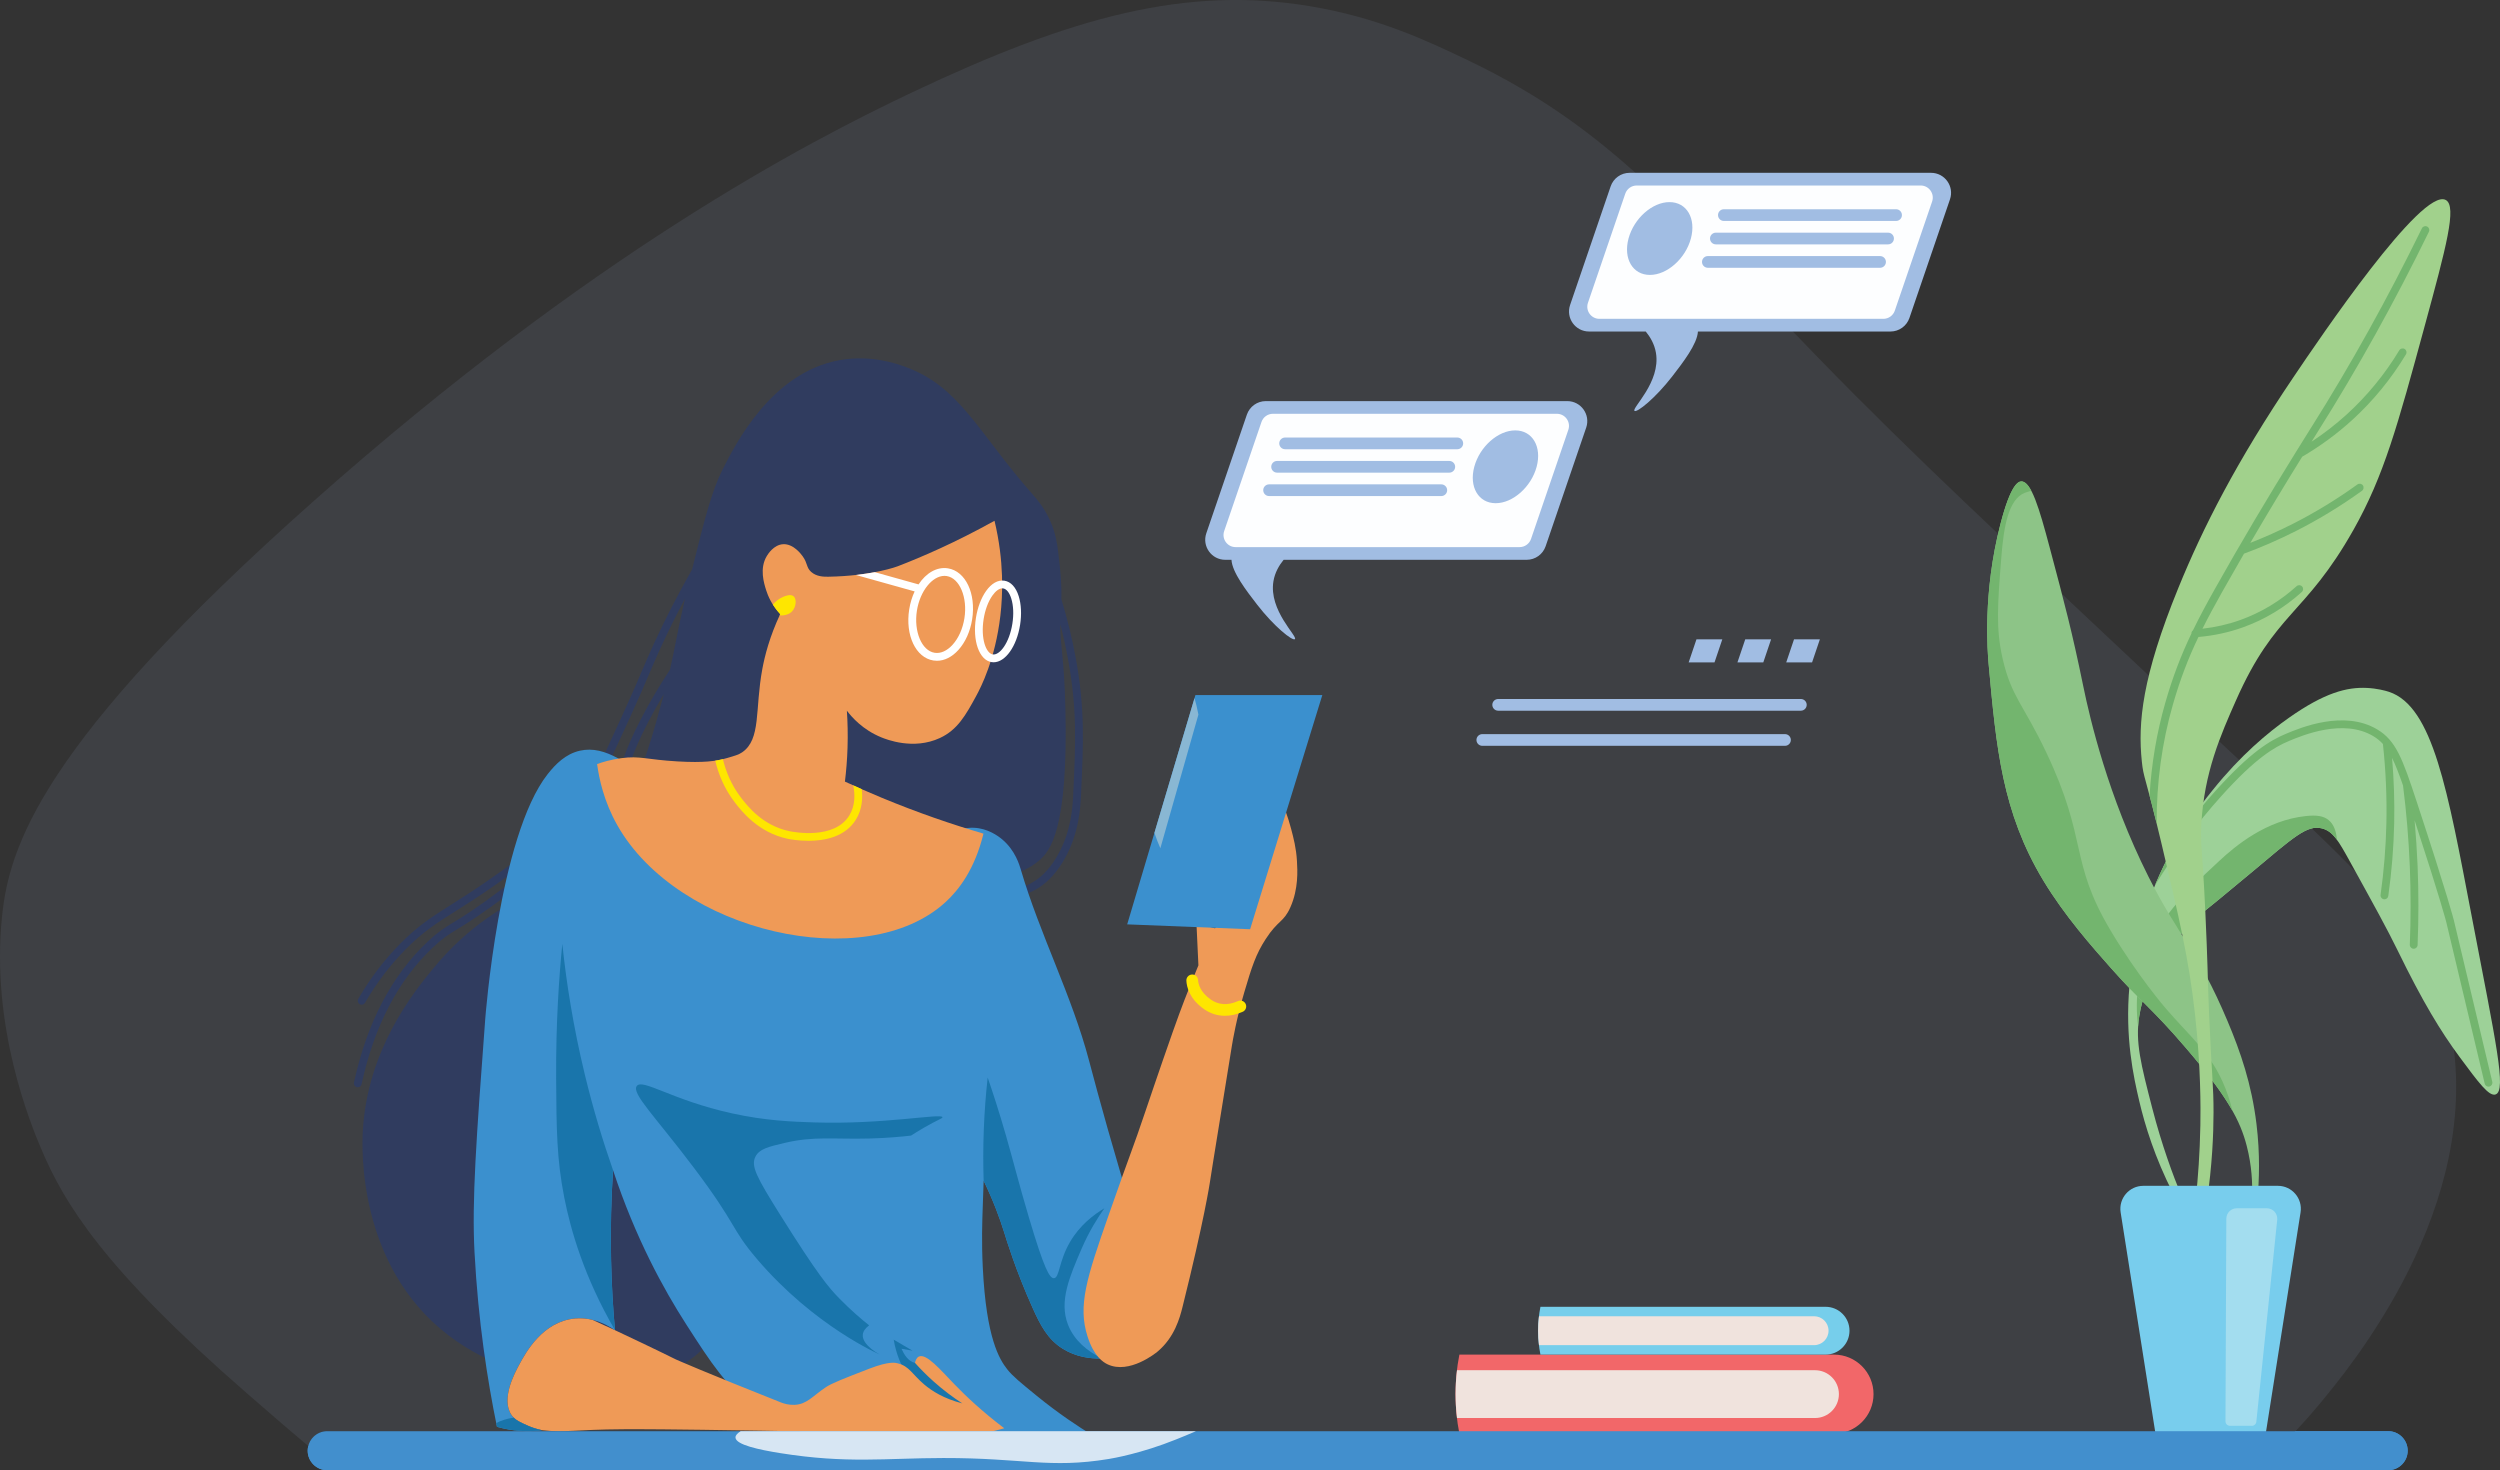 <?xml version="1.0" encoding="utf-8"?>
<!-- Generator: Adobe Illustrator 19.0.0, SVG Export Plug-In . SVG Version: 6.00 Build 0)  -->
<svg version="1.1" id="Layer_1" xmlns="http://www.w3.org/2000/svg" xmlns:xlink="http://www.w3.org/1999/xlink" x="0px" y="0px"
	 width="640.624px" height="376.742px" viewBox="0 0 640.624 376.742"
	 style="enable-background:new 0 0 640.624 376.742;" xml:space="preserve">
<rect x="0" y="0" width="640.624" height="376.742" fill="#333333" stroke="none"/>
<style type="text/css">
	.st0{opacity:0.1;fill:#A1BDE3;}
	.st1{fill:#A1BDE3;}
	.st2{fill:#FDFEFF;}
	.st3{fill:#F26769;}
	.st4{fill:#F0E3DD;}
	.st5{fill:#76CEEB;}
	.st6{fill:#9DD198;}
	.st7{fill:#73B56E;}
	.st8{fill:#8DC487;}
	.st9{fill:#A1D18C;}
	.st10{fill:#78CDED;}
	.st11{fill:#A3DDEF;}
	.st12{fill:#303C5F;}
	.st13{fill:#3B90CE;}
	.st14{fill:#1975AB;}
	.st15{fill:#EF9A57;}
	.st16{fill:#89B7D3;}
	.st17{fill:#FEE600;}
	.st18{fill:#428FCD;}
	.st19{fill:#D7E6F3;}
	.st20{fill:#FFFFFF;}
</style>
<g id="XMLID_54_">
	<path id="XMLID_103_" class="st0" d="M83.845,366.736H588.212
		c2.126-2.251,4.229-4.616,6.297-7.119c6.82-8.255,42.7-50.624,33.333-96.667
		c-5.313-26.117-22.214-37.938-87.333-99.333
		c-24.929-23.503-50.12-46.765-74-71.333c-36.606-37.661-53.839-59.316-90-76.667
		c-10.865-5.213-23.373-11.105-40.667-14c-31.781-5.321-61.022,2.608-102,22
		c-27.341,12.938-82.134,41.497-153.333,104.667
		c-70.559,62.601-78.204,89.08-80,106.667c-2.875,28.15,7.26,52.848,10,59.333
		c5.901,13.966,15.899,30.659,52.667,62.667c4.576,3.984,9.884,8.603,15.827,13.593
		C79.54,368.361,81.496,366.736,83.845,366.736z"/>
	<g id="XMLID_15_">
		<g id="XMLID_55_">
			<path id="XMLID_69_" class="st1" d="M494.824,44.284h-77.238c-2.196,0-4.148,1.396-4.859,3.474
				l-10.392,30.398c-1.139,3.332,1.337,6.796,4.859,6.796h14.532
				c1.12,1.367,2.235,3.205,2.616,5.5c1.248,7.507-6.292,14.147-5.5,14.833
				c0.611,0.529,5.323-3.218,9.667-8.833c2.736-3.537,6.412-8.297,6.584-11.5
				h49.338c2.196,0,4.148-1.396,4.859-3.474l10.393-30.398
				C500.822,47.748,498.345,44.284,494.824,44.284z"/>
			<path id="XMLID_70_" class="st2" d="M492.167,47.535h-72.759c-1.327,0-2.508,0.844-2.937,2.1
				l-9.558,27.957c-0.689,2.014,0.808,4.108,2.937,4.108h72.759
				c1.327,0,2.508-0.844,2.937-2.1l9.558-27.957
				C495.793,49.629,494.296,47.535,492.167,47.535z M433.289,61.12
				c-1.385,5.152-6.084,9.329-10.497,9.329s-6.867-4.177-5.483-9.329
				c1.385-5.152,6.084-9.329,10.497-9.329S434.673,55.968,433.289,61.12z
				 M481.766,68.62h-44.127c-0.828,0-1.5-0.671-1.5-1.5s0.672-1.5,1.5-1.5h44.127
				c0.828,0,1.5,0.671,1.5,1.5S482.594,68.62,481.766,68.62z M483.816,62.62h-44.127
				c-0.828,0-1.5-0.671-1.5-1.5s0.672-1.5,1.5-1.5h44.127c0.828,0,1.5,0.671,1.5,1.5
				S484.645,62.62,483.816,62.62z M485.868,56.62h-44.127c-0.828,0-1.5-0.671-1.5-1.5
				s0.672-1.5,1.5-1.5h44.127c0.828,0,1.5,0.671,1.5,1.5S486.696,56.62,485.868,56.62z"/>
		</g>
		<path id="XMLID_2_" class="st1" d="M401.605,102.782h-77.238c-2.196,0-4.148,1.396-4.859,3.474
			l-10.392,30.398c-1.139,3.332,1.337,6.796,4.859,6.796c0.53,0,1.06,0,1.59,0
			c0.172,3.203,3.848,7.962,6.584,11.5c4.344,5.616,9.056,9.363,9.667,8.833
			c0.792-0.687-6.748-7.326-5.5-14.833c0.381-2.294,1.497-4.132,2.616-5.5
			c20.76,0,41.52,0,62.28,0c2.196,0,4.148-1.396,4.859-3.474l10.393-30.398
			C407.603,106.245,405.126,102.782,401.605,102.782z"/>
		<path id="XMLID_64_" class="st2" d="M398.948,106.033h-72.759c-1.327,0-2.508,0.844-2.937,2.1
			l-9.558,27.957c-0.689,2.014,0.808,4.108,2.937,4.108h72.759
			c1.327,0,2.508-0.844,2.937-2.1l9.558-27.957
			C402.574,108.126,401.077,106.033,398.948,106.033z M369.331,127.117h-44.127
			c-0.828,0-1.5-0.671-1.5-1.5s0.672-1.5,1.5-1.5h44.127c0.828,0,1.5,0.671,1.5,1.5
			S370.159,127.117,369.331,127.117z M371.382,121.117h-44.127c-0.828,0-1.5-0.671-1.5-1.5
			s0.672-1.5,1.5-1.5h44.127c0.828,0,1.5,0.671,1.5,1.5S372.21,121.117,371.382,121.117z
			 M373.434,115.117h-44.127c-0.828,0-1.5-0.671-1.5-1.5s0.672-1.5,1.5-1.5h44.127
			c0.828,0,1.5,0.671,1.5,1.5S374.262,115.117,373.434,115.117z M393.763,119.617
			c-1.385,5.152-6.084,9.329-10.497,9.329s-6.867-4.177-5.483-9.329
			c1.385-5.152,6.084-9.329,10.497-9.329S395.147,114.465,393.763,119.617z"/>
		<g id="XMLID_1_">
			<path id="XMLID_9_" class="st1" d="M461.467,182.117h-77.561c-0.828,0-1.5-0.672-1.5-1.5s0.672-1.5,1.5-1.5
				h77.561c0.828,0,1.5,0.672,1.5,1.5S462.295,182.117,461.467,182.117z"/>
			<path id="XMLID_8_" class="st1" d="M457.402,191.117h-77.561c-0.828,0-1.5-0.672-1.5-1.5s0.672-1.5,1.5-1.5
				h77.561c0.828,0,1.5,0.672,1.5,1.5S458.23,191.117,457.402,191.117z"/>
			<polygon id="XMLID_3_" class="st1" points="439.342,169.742 432.717,169.742 434.717,163.831 
				441.342,163.831 			"/>
			<polygon id="XMLID_6_" class="st1" points="451.842,169.742 445.217,169.742 447.217,163.831 
				453.842,163.831 			"/>
			<polygon id="XMLID_7_" class="st1" points="464.342,169.742 457.717,169.742 459.717,163.831 
				466.342,163.831 			"/>
		</g>
	</g>
	<g id="XMLID_13_">
		<g id="XMLID_11_">
			<path id="XMLID_4_" class="st3" d="M373.967,367.367v0h96c5.592,0,10.125-4.533,10.125-10.125
				v-0c0-5.592-4.533-10.125-10.125-10.125h-96l0,0
				C372.646,353.803,372.646,360.682,373.967,367.367z"/>
			<path id="XMLID_12_" class="st4" d="M465.092,351.117h-91.74c-0.481,4.07-0.481,8.18,0,12.25
				h91.74c3.383,0,6.125-2.742,6.125-6.125S468.475,351.117,465.092,351.117z"/>
		</g>
		<g id="XMLID_5_">
			<path id="XMLID_14_" class="st5" d="M394.734,347.117L394.734,347.117h73.074
				c3.383,0,6.125-2.742,6.125-6.125l0,0c0-3.383-2.742-6.125-6.125-6.125h-73.074l0,0
				C393.935,338.912,393.935,343.073,394.734,347.117z"/>
			<path id="XMLID_10_" class="st4" d="M464.859,337.287h-70.497c-0.291,2.462-0.291,4.948,0,7.41
				h70.497c2.046,0,3.705-1.659,3.705-3.705S466.905,337.287,464.859,337.287z"/>
		</g>
	</g>
	<g id="XMLID_56_">
		<g id="XMLID_27_">
			<path id="XMLID_17_" class="st6" d="M556.842,305.784c-4.63-9.089-7.187-17.344-8.667-23.667
				c-1.429-6.106-3.704-16.235-2.5-29.5c0.226-2.487,1.226-12.186,5.833-24
				c5.096-13.066,11.823-21.585,15.5-26.167c7.174-8.939,14.128-14.718,19.5-18.5
				c9.161-6.45,14.892-7.915,20-7.667c2.618,0.127,4.728,0.688,5.667,1
				c11.295,3.752,15.02,25.256,21.167,57.333c6.262,32.681,8.996,44.808,6.167,45.833
				c-1.687,0.611-4.406-3.065-9.167-9.5c-4.924-6.656-9.484-14.143-16-27.5
				c-2.582-5.293-5.777-11.084-12.167-22.667c-2.915-5.284-4.351-7.783-7.167-8.5
				c-3.823-0.974-7.134,2.117-18.333,11.5c-14.49,12.14-13.833,11.058-15.833,13.333
				c-4.447,5.059-10.975,12.485-12.667,23.333c-1.029,6.603,0.425,12.235,3.333,23.5
				c2.473,9.577,5.336,17.258,7.5,22.5
				C558.286,306.228,557.564,306.006,556.842,305.784z"/>
			<path id="XMLID_31_" class="st7" d="M628.813,235.88c-0.058-0.236-1.506-6.074-9.521-30.408
				c-3.647-11.071-5.318-15.679-10.104-18.545
				c-8.543-5.119-19.722-0.438-23.4,1.102
				c-4.077,1.709-9.082,4.658-18.022,14.587c-2.612,2.9-5.12,5.928-7.531,9.059
				c-2.653,4.062-5.494,9.101-8.013,15.187
				c5.039-8.24,10.747-15.931,17.03-22.908
				c8.677-9.636,13.447-12.462,17.313-14.083
				c3.444-1.44,13.922-5.827,21.596-1.229c0.937,0.561,1.735,1.207,2.46,2.002
				c0.732,6.715,1.034,13.537,0.888,20.285c-0.133,6.123-0.634,12.308-1.49,18.382
				c-0.077,0.547,0.304,1.053,0.851,1.13c0.048,0.007,0.095,0.01,0.141,0.01
				c0.49,0,0.919-0.361,0.989-0.86c0.867-6.151,1.375-12.416,1.51-18.618
				c0.121-5.568-0.071-11.184-0.542-16.753c0.89,1.79,1.772,4.082,2.807,7.068
				c0.867,6.843,1.451,13.808,1.736,20.704c0.273,6.66,0.273,13.418,0,20.085
				c-0.022,0.552,0.406,1.018,0.958,1.04c0.014,0.001,0.028,0.001,0.042,0.001
				c0.533,0,0.977-0.421,0.998-0.959c0.275-6.722,0.275-13.534,0-20.249
				c-0.161-3.897-0.426-7.814-0.773-11.719
				c6.798,20.791,8.122,26.11,8.134,26.159l9.833,41.333
				c0.109,0.46,0.52,0.769,0.972,0.769c0.077,0,0.154-0.009,0.232-0.027
				c0.537-0.128,0.869-0.667,0.741-1.204L628.813,235.88z"/>
			<path id="XMLID_61_" class="st7" d="M598.834,215.196c-0.161-2.134-0.777-3.966-2.159-5.079
				c-1.324-1.066-3.103-1.29-5.833-1c-10.112,1.073-17.938,7.565-22.167,11.5
				c-9.758,9.08-18.55,17.261-20.667,31.167
				c-0.625,4.103-0.543,7.911-0.113,11.287c0.051-0.867,0.141-1.735,0.279-2.62
				c1.691-10.849,8.22-18.275,12.667-23.333c2-2.275,1.343-1.194,15.833-13.333
				c11.2-9.383,14.51-12.474,18.333-11.5
				C596.538,212.673,597.66,213.594,598.834,215.196z"/>
		</g>
		<g id="XMLID_39_">
			<g id="XMLID_30_">
				<path id="XMLID_24_" class="st8" d="M577.092,306.367c0.106-3.025-0.026-7.543-1.375-12.75
					c-1.65-6.368-4.785-12.474-15.625-25.125c-8.863-10.344-11.234-11.475-19.125-20.375
					c-4.869-5.492-11.917-13.44-17.375-22.5c-10.546-17.505-12.05-33.995-14-55.375
					c-0.292-3.196-1.542-18.289,3-35.875c2.674-10.351,4.623-10.989,5.375-11
					c2.541-0.037,4.593,6.889,7.25,16.875c3.844,14.444,5.766,21.666,8.625,35.625
					c1.72,8.397,6.37,28.198,16.625,48.625c7.952,15.839,12.568,18.697,20.375,37.25
					c3.299,7.84,6.123,16,7.375,26.25c0.964,7.892,0.696,14.565,0.25,19.25
					C578.008,306.951,577.55,306.659,577.092,306.367z"/>
				<path id="XMLID_66_" class="st7" d="M569.508,277.117c-3.52-7.735-8.125-11.299-14.5-18.667
					c-0-0-7.279-8.412-14.167-20c-10.693-17.989-5.661-22.866-16.5-45.667
					c-5.898-12.408-8.914-14.173-11.167-24c-1.77-7.721-1.291-13.814-0.333-26
					c0.615-7.829,1.814-14.819,6-16.5c0.62-0.249,1.161-0.326,1.673-0.524
					c-0.821-1.541-1.654-2.405-2.548-2.393c-0.752,0.011-2.701,0.649-5.375,11
					c-4.542,17.586-3.291,32.679-3,35.875c1.95,21.38,3.454,37.87,14,55.375
					c5.458,9.06,12.506,17.008,17.375,22.5c7.891,8.9,10.262,10.031,19.125,20.375
					c6.001,7.004,9.635,11.998,11.969,16.145
					C571.507,282.294,570.709,279.755,569.508,277.117z"/>
			</g>
			<g id="XMLID_32_">
				<path id="XMLID_23_" class="st9" d="M562.717,306.742c0.501-4.788,0.991-11.043,1.125-18.375
					c0.082-4.508,0.13-14.942-1.375-28.5c-1.566-14.105-4.021-24.459-8.625-43.875
					c-4.217-17.784-4.537-16.393-5-20.875c-1.023-9.903,0.033-21.596,9.375-44.5
					c6.251-15.328,14.822-32.264,29.5-54c6.757-10.006,32.839-48.63,39-45.375
					c2.972,1.57,0.072,12.229-5.375,32.25c-6.968,25.612-10.452,38.418-18.25,52.25
					c-12.459,22.099-20.015,20.91-30.125,43.75c-3.903,8.817-8.175,18.468-8.875,31.75
					c-0.317,6.013,0.439,6.306,1.375,30.625c0.369,9.581,0.25,9.491,0.625,18.25
					c0.674,15.72,1.142,17.979,1.125,25c-0.013,5.405-0.312,13.354-1.75,23.125
					C564.55,307.742,563.633,307.242,562.717,306.742z"/>
				<path id="XMLID_37_" class="st7" d="M594.02,110.484
					c10.114-16.036,19.665-33.227,28.387-51.095
					c0.242-0.496,0.036-1.095-0.46-1.337c-0.492-0.243-1.095-0.037-1.337,0.46
					c-8.69,17.804-18.205,34.931-28.281,50.905l-0.349,0.552
					c-1.196,1.895-2.372,3.807-3.556,5.713c-0.053,0.062-0.089,0.13-0.126,0.202
					c-7.164,11.537-14.108,23.245-20.662,34.91
					c-2.153,3.833-4.023,7.306-5.689,10.731c-0.25,0.194-0.413,0.489-0.396,0.828
					c-2.63,5.508-4.749,10.959-6.671,17.655
					c-2.226,7.752-3.572,15.743-4.051,23.876c0.466,1.757,1.057,4.055,1.818,7.153
					c-0.045-10.417,1.332-20.643,4.155-30.476
					c1.885-6.566,3.967-11.922,6.552-17.337c3.935-0.336,7.801-1.163,11.494-2.499
					c5.534-2,10.579-5.039,14.997-9.032c0.409-0.37,0.441-1.002,0.071-1.412
					c-0.37-0.411-1.004-0.44-1.413-0.071c-4.224,3.817-9.047,6.723-14.335,8.634
					c-3.152,1.14-6.437,1.883-9.782,2.263c1.485-2.975,3.131-6.017,4.994-9.333
					c1.852-3.297,3.737-6.598,5.647-9.899c4.577-1.692,9.095-3.662,13.434-5.866
					c5.832-2.963,11.484-6.411,16.798-10.248c0.448-0.323,0.549-0.948,0.226-1.396
					s-0.949-0.549-1.396-0.225c-5.23,3.776-10.793,7.169-16.534,10.085
					c-3.538,1.797-7.199,3.43-10.911,4.887
					c4.314-7.397,8.758-14.773,13.297-22.084c4.56-2.66,8.847-5.796,12.74-9.338
					c5.402-4.917,10.062-10.6,13.85-16.891
					c0.285-0.473,0.133-1.087-0.341-1.373c-0.472-0.286-1.087-0.133-1.372,0.341
					c-3.688,6.125-8.225,11.657-13.482,16.443c-2.807,2.554-5.827,4.888-9.006,6.982
					c0.45-0.717,0.891-1.441,1.342-2.156L594.02,110.484z"/>
			</g>
			<g id="XMLID_33_">
				<path id="XMLID_16_" class="st10" d="M580.592,367.367h-28.25l-8.928-56.695
					c-0.563-3.574,2.2-6.805,5.817-6.805h34.472c3.618,0,6.38,3.232,5.817,6.805
					L580.592,367.367z"/>
				<path id="XMLID_21_" class="st11" d="M577.04,365.367h-5.611
					c-0.638,0-1.154-0.519-1.152-1.156l0.22-51.922
					c0.006-1.477,1.206-2.672,2.683-2.672h7.687c1.591,0,2.832,1.376,2.669,2.959
					l-5.351,51.758C578.125,364.921,577.63,365.367,577.04,365.367z"/>
			</g>
		</g>
	</g>
	<g id="XMLID_102_">
		<path id="XMLID_139_" class="st12" d="M275.659,168.604c-0.926-5.055-2.163-10.095-3.685-15.065
			c0.098-4.227-0.235-7.087-0.799-11.921c-0.262-2.248-0.653-4.921-2-8
			c-1.542-3.524-3.545-5.774-4.333-6.667c-14.481-16.405-18.777-27.884-33-33
			c-2.315-0.833-8.79-3.075-16.667-1.667c-17.423,3.116-26.666,21.404-30,28
			c-2.732,5.406-4.541,12.367-7.833,25.64
			c-3.563,6.263-6.828,12.601-9.743,18.942c-1.312,2.854-2.152,4.829-3.126,7.116
			c-1.149,2.699-2.452,5.758-4.874,11.052
			c-6.165,13.475-9.258,20.237-12.384,24.307
			c-4.597,5.986-10.228,9.931-21.447,17.79c-4.1,2.872-7.263,4.869-10.055,6.632
			c-5.005,3.16-8.622,5.443-13.251,10.153c-4.093,4.164-7.677,8.886-10.652,14.034
			c-0.276,0.478-0.113,1.09,0.365,1.366c0.158,0.091,0.33,0.134,0.5,0.134
			c0.345,0,0.682-0.179,0.867-0.5c2.891-5.002,6.373-9.588,10.348-13.632
			c4.467-4.546,7.819-6.661,12.893-9.864c2.81-1.774,5.996-3.785,10.136-6.687
			c11.385-7.976,17.1-11.979,21.884-18.208c3.264-4.25,6.389-11.082,12.616-24.693
			c2.434-5.318,3.742-8.39,4.896-11.101c0.968-2.272,1.804-4.235,3.104-7.064
			c1.893-4.119,3.941-8.235,6.116-12.332c-1.949,8.377-2.533,12.478-3.857,18.247
			c-2.685,4.048-5.157,8.236-7.388,12.54c-2.53,4.878-3.559,7.602-4.385,9.789
			c-0.843,2.23-1.509,3.992-3.417,7.154
			c-6.268,10.385-14.227,16.407-27.414,26.386
			c-6.941,5.252-10.384,7.353-12.897,8.887c-2.329,1.421-3.868,2.36-6.517,4.849
			c-9.256,8.694-15.635,20.868-18.959,36.184
			c-0.117,0.539,0.225,1.072,0.765,1.189c0.071,0.016,0.143,0.022,0.213,0.022
			c0.46,0,0.875-0.319,0.976-0.788c3.237-14.911,9.418-26.737,18.374-35.15
			c2.499-2.346,3.888-3.193,6.189-4.599c2.55-1.556,6.042-3.687,13.063-8.998
			c13.378-10.124,21.453-16.234,27.919-26.948c2.002-3.317,2.697-5.154,3.576-7.48
			c0.85-2.251,1.814-4.802,4.29-9.576c1.27-2.449,2.627-4.856,4.048-7.225
			c-2.579,9.583-5.48,20.293-10.27,29.098c-12.526,23.026-29.828,18.063-49,41.417
			c-4.934,6.011-16.727,20.641-17.876,41.522
			c-0.231,4.201-1.395,34.36,21.876,52.228c21.336,16.382,55.591,16.582,66.75,1.75
			c12.257-16.292-13.179-37.661-4.417-64.917c10.66-33.157,79.916-54.09,82.667-55
			c1.248-0.413,3.88-1.244,6.5-3.5c2.729-2.349,7.408-7.935,6.667-38.833
			c-0.335-13.956-1.357-15.659-1.294-21.624c0.765,2.978,1.428,5.972,1.977,8.971
			c2.344,12.798,1.936,21.474,1.317,34.606c-0.141,2.993-0.434,9.223-3.875,15.393
			c-1.708,3.064-3.726,5.356-5.999,6.812c-2.195,1.406-4.682,2.252-7.39,2.514
			c-0.55,0.053-0.952,0.541-0.899,1.091c0.05,0.518,0.485,0.904,0.995,0.904
			c0.032,0,0.064-0.002,0.097-0.005c2.984-0.288,5.847-1.263,8.277-2.82
			c2.553-1.636,4.796-4.167,6.667-7.521c3.669-6.581,3.978-13.128,4.125-16.273
			C277.632,190.394,278.044,181.627,275.659,168.604z"/>
		<path id="XMLID_97_" class="st13" d="M279.092,271.867c-4.421-16.771-12.605-32.361-17.5-49
			c-0.349-1.186-1.428-4.946-4.75-7.75c-1.095-0.924-3.737-2.845-7.25-3
			c-3.526-0.156-6.216,1.542-7,2c-7.457,4.356-29.003,5.503-46,0.5
			c-5.372-1.581-16.757-5.68-28.5-13.75c-6.811-4.681-12.77-10.029-19.5-8.5
			c-3.678,0.836-6.245,3.458-8.25,6c-12.492,15.837-16,62.75-16,62.75
			c-2.309,30.878-3.449,46.586-2.75,59.75c0.938,17.646,3.296,32.799,5.75,44.75
			c2.4,0.687,6.069,1.408,10.5,1c0.359-0.033,0.708-0.078,1.056-0.123
			c-1.828-0.403-2.931-0.851-3.556-1.127c-2.238-0.987-3.378-1.49-4.25-2.75
			c-2.827-4.086,0.828-10.836,2-13c1.69-3.121,5.999-10.988,14.25-11.75
			c0.37-0.034,0.732-0.047,1.09-0.05c0.09-0.001,0.179,0.001,0.268,0.002
			c0.301,0.004,0.599,0.016,0.89,0.039c0.05,0.004,0.1,0.006,0.15,0.011
			c0.734,0.067,1.436,0.189,2.101,0.351c2.613,0.638,4.647,1.881,5.751,2.647
			c-0.507-5.654-0.863-11.665-1-18c-0.177-8.197,0.037-15.888,0.5-23
			c5.728,17.352,12.952,30.482,18.75,39.5c6.601,10.267,10.249,15.824,17.25,21
			c12.773,9.443,26.578,10.132,44,11c10.303,0.514,25.204,0.278,43-3.5
			c-3.629-2.206-8.758-5.569-14.5-10.25c-4.082-3.327-6.122-4.99-7.5-6.75
			c-1.992-2.544-5.348-7.888-6.25-26c-0.336-6.759-0.152-11.7,0-16
			c0.066-1.868,0.139-3.974,0.217-6.307c2.517,5.193,4.167,9.714,5.283,13.307
			c0.568,1.828,2.935,9.647,7.25,19.25c2.067,4.599,3.903,8.1,7.75,10.5
			c3.507,2.188,7.179,2.52,9.5,2.5c1.156-5.154,2.404-10.406,3.75-15.75
			c1.688-6.7,3.444-13.201,5.25-19.5C285.465,295.456,281.604,281.398,279.092,271.867z"
			/>
		<path id="XMLID_72_" class="st14" d="M241.508,286.284c-0.183-1.086-15.07,1.921-32.917,1.333
			c-5.505-0.181-12.353-0.407-21.083-2.333c-15.28-3.372-22.835-8.976-24.333-7
			c-1.432,1.889,4.8,7.895,14.667,21c11.281,14.984,9.31,15.336,16.125,23.333
			c14.755,17.313,31.511,24.484,31.5,24.5c-0.006,0.009-4.638-2.418-4.375-5.125
			c0.09-0.921,0.73-1.708,1.625-2.375c-1.935-1.533-4.646-3.826-7.625-6.875
			c-2.81-2.877-5.552-6.114-15.125-21.375c-6.134-9.779-7.616-12.606-6.375-15
			c1.006-1.94,3.233-2.498,7.5-3.5c7.621-1.79,12.523-0.884,21.75-1.125
			c4.523-0.118,8.216-0.471,10.625-0.75c0.69-0.45,1.819-1.171,3.25-2
			C240.296,286.917,241.562,286.602,241.508,286.284z"/>
		<path id="XMLID_88_" class="st14" d="M144.092,241.867c-0.833,8.466-1.663,20.266-1.583,34.417
			c0.074,13.109,0.155,20.828,2.083,30.583c1.629,8.242,5.046,20.317,13,34
			c-0.507-5.654-0.863-11.665-1-18c-0.177-8.197,0.037-15.888,0.5-23
			c-2.596-7.412-5.089-15.623-7.25-24.583
			C146.916,263.155,145.141,251.904,144.092,241.867z"/>
		<path id="XMLID_96_" class="st14" d="M273.675,339.451c-2.329-5.997,0.374-12.258,3.5-19.5
			c1.939-4.492,4.143-7.964,5.833-10.333c-2.745,1.637-6.314,4.33-8.833,8.667
			c-2.889,4.974-2.666,9.128-4.083,9.25c-1.134,0.097-2.545-2.455-6.417-15.5
			c-2.559-8.622-3.994-14.418-5.833-20.833c-1.859-6.485-3.588-11.707-4.75-15.083
			c-0.466,4.202-0.821,8.712-1,13.5c-0.171,4.566-0.164,8.891-0.033,12.943
			c2.517,5.193,4.167,9.714,5.283,13.307c0.568,1.828,2.935,9.647,7.25,19.25
			c2.067,4.599,3.903,8.1,7.75,10.5c3.507,2.188,7.179,2.52,9.5,2.5
			c0.02-0.087,0.042-0.177,0.061-0.265
			C278.792,346.248,275.293,343.615,273.675,339.451z"/>
		<path id="XMLID_57_" class="st14" d="M234.467,349.242c-1.715-0.366-2.799-2.133-3.458-3.625
			c0.944,0.167,1.889,0.333,2.833,0.5c-1.611-0.944-3.222-1.889-4.833-2.833
			c0.641,3.882,2.025,6.686,3,8.333c1.434,2.423,4.214,7.119,9.667,8.667
			c2.78,0.789,5.239,0.471,6.667,0.167c-2.862-2.892-4.92-5.355-6.333-7.167
			c-1.563-2.003-3.001-4.061-5.167-4.167
			C235.873,349.07,235.418,349.445,234.467,349.242z"/>
		<path id="XMLID_131_" class="st15" d="M244.592,354.742c-3.599-3.722-7.223-8.024-9.125-7.125
			c-0.612,0.289-0.874,1.037-1,1.625c1.351,1.509,2.913,3.102,4.708,4.708
			c2.594,2.322,5.127,4.183,7.417,5.667c-4.757-1.211-7.814-3.198-9.75-4.833
			c-3.027-2.557-3.84-4.698-6.75-5.417c-0.533-0.132-2.046-0.687-7.375,1.375
			c-6.387,2.471-9.58,3.706-11.125,4.75c-3.439,2.324-4.849,4.37-8,4.5
			c-1.461,0.06-2.681-0.3-3.5-0.625c-19.548-7.755-26.875-11-26.875-11
			c-0-0-5.327-2.663-15.625-7.5c-2.264-1.064-4.14-1.932-5.751-2.647
			c-0-0-0-0-0-0c-0.665-0.162-1.367-0.284-2.101-0.351
			c-0.049-0.004-0.1-0.007-0.15-0.011c-0.292-0.023-0.589-0.035-0.89-0.039
			c-0.089-0.001-0.178-0.003-0.268-0.002c-0.358,0.003-0.72,0.016-1.09,0.05
			c-8.251,0.762-12.56,8.629-14.25,11.75c-1.172,2.164-4.827,8.914-2,13
			c0.872,1.26,2.012,1.763,4.25,2.75c0.625,0.276,1.728,0.724,3.556,1.127
			c5.937,0.672,8.406-0.184,20.819-0.252c4.316-0.024,10.866-0.028,35.5,0.375
			c9.261,0.151,13.892,0.227,14.375,0.25c16.79,0.792,22.542,2.824,33.875,1.75
			c3.832-0.363,8.535-1.103,13.875-2.625C251.595,361.645,247.408,357.654,244.592,354.742
			z"/>
		<path id="XMLID_71_" class="st15" d="M325.342,191.367c0.601,5.974,1.884,10.482,3,13.583
			c0.762,2.118,1.603,4.014,2.5,7.417c0.631,2.393,1.31,4.97,1.5,8.25
			c0.142,2.459,0.412,7.133-1.667,11.833c-1.766,3.993-3.1,3.193-6.333,8.167
			c-2.529,3.89-3.591,7.177-5.5,13.667c-2.067,7.026-2.984,12.546-3.167,13.667
			c-5.142,31.592-5.667,35.167-5.667,35.167s-1.412,9.471-7,31.833
			c-0.669,2.678-2.005,7.738-6.417,11.417c-0.358,0.299-7.197,5.853-12.75,3.25
			c-1.128-0.529-3.526-2.014-5.167-7.167c-2.507-7.874-0.249-14.898,5.417-31.083
			c6.277-17.933,5.934-16.253,9.417-26.583c0.202-0.601,3.605-10.696,7-20.333
			c0.692-1.964,2.236-6.331,4.5-12c0.844-2.113,1.57-3.862,2.083-5.083
			c-0.167-3.583-0.333-7.167-0.5-10.75c1.583,0.417,3.167,0.833,4.75,1.25
			c1.628-1.56,3.885-3.896,6.25-7c1.534-2.014,7.04-9.241,5.5-11
			c-0.559-0.639-2.04-0.343-5,0.25c-3.747,0.75-4.752,1.659-5.917,1
			c-1.376-0.778-1.819-3.09-1.333-4.75c0.35-1.197,1.049-1.594,2.833-3.25
			c4.068-3.776,4.125-5.135,5.667-5.25c2.586-0.193,4.092,3.509,5.25,3
			c1.119-0.492,0.253-4.185,0-8.5C324.325,197.826,324.822,194.03,325.342,191.367z"/>
		<path id="XMLID_79_" class="st13" d="M338.842,178.117c-10.838,0-21.677,0-32.515,0
			c-5.828,19.583-11.656,39.167-17.485,58.75c10.5,0.417,21,0.833,31.5,1.25
			C326.508,218.117,332.675,198.117,338.842,178.117z"/>
		<path id="XMLID_98_" class="st16" d="M295.819,213.422c0.498,1.48,1.023,2.813,1.522,3.945
			c3.25-11.417,6.5-22.833,9.75-34.25c-0.325-1.69-0.659-3.076-0.996-4.226
			C302.67,190.402,299.245,201.912,295.819,213.422z"/>
		<g id="XMLID_80_">
			<path id="XMLID_92_" class="st17" d="M313.887,260.298c-1.912,0-3.728-0.572-5.342-1.702
				c-3.758-2.63-4.456-5.698-4.537-7.293c-0.042-0.828,0.594-1.538,1.421-1.58
				c0.838-0.061,1.532,0.588,1.575,1.415l0,0.012
				c0.043,0.844,0.447,3.02,3.261,4.989c1.977,1.382,4.338,1.536,6.83,0.445
				c0.105-0.047,0.182-0.078,0.228-0.096c0.779-0.285,1.639,0.113,1.925,0.891
				s-0.113,1.64-0.89,1.926C316.843,259.969,315.337,260.298,313.887,260.298z"/>
		</g>
		<path id="XMLID_100_" class="st14" d="M127.342,365.617c2.4,0.687,6.069,1.408,10.5,1
			c0.359-0.033,0.708-0.078,1.056-0.123c-1.828-0.403-2.931-0.851-3.556-1.127
			c-1.806-0.797-2.892-1.284-3.705-2.103c-1.69,0.243-3.329,0.762-4.486,1.406
			C127.215,364.985,127.278,365.307,127.342,365.617z"/>
		<path id="XMLID_60_" class="st18" d="M611.964,376.742H83.845c-2.763,0-5.003-2.24-5.003-5.003
			s2.24-5.003,5.003-5.003H611.964c2.763,0,5.003,2.24,5.003,5.003
			S614.727,376.742,611.964,376.742z"/>
		<path id="XMLID_107_" class="st19" d="M189.815,366.736c-0.85,0.526-1.372,1.072-1.349,1.631
			c0.078,1.869,6.075,3.133,11.5,4c17.111,2.734,27.024,1.274,41.75,1.25
			c20.499-0.033,27.115,2.755,42.375,0.25c1.073-0.176,8.332-1.411,17.25-5
			c1.502-0.604,3.325-1.34,5.143-2.131H189.815z"/>
		<path id="XMLID_99_" class="st15" d="M153.008,195.784c1.381-0.492,3.51-1.141,6.167-1.5
			c4.877-0.658,6.361,0.362,14.5,0.833c6.753,0.391,9.848-0.072,12.5-0.833
			c2.08-0.597,3.12-0.895,4-1.5c4.898-3.366,3.238-10.949,5.167-21.333
			c0.625-3.363,1.859-8.278,4.583-14.083c-2.187-2.361-3.144-4.696-3.583-6.083
			c-0.576-1.817-1.786-5.632,0.167-8.833c0.269-0.442,1.767-2.867,4.167-3
			c2.659-0.147,4.664,2.619,5,3.083c1.317,1.817,0.906,2.859,2.167,4
			c1.355,1.226,3.21,1.271,4.417,1.25c11.331-0.198,17.75-2.667,17.75-2.667
			c6.276-2.414,14.821-6.111,24.833-11.667c2.483,10.371,2.131,18.953,1.5,24.333
			c-1.313,11.185-4.983,18.322-6.167,20.5c-2.731,5.026-4.817,8.737-9.333,10.833
			c-6.794,3.154-13.766,0.335-15-0.167c-4.749-1.932-7.572-5.171-8.833-6.833
			c0.194,2.894,0.275,6.075,0.167,9.5c-0.099,3.114-0.342,6.012-0.667,8.667
			c3.057,1.416,6.224,2.809,9.5,4.167c9.055,3.754,17.773,6.756,26,9.167
			c-2.228,9.142-6.303,14.4-9.667,17.5c-20.456,18.854-68.682,7.767-84.167-19.667
			C154.727,205.342,153.51,199.498,153.008,195.784z"/>
		<path id="XMLID_144_" class="st17" d="M219.363,209.97c1.562-2.569,1.737-5.393,1.454-7.743
			c-0.735-0.324-1.45-0.653-2.174-0.98c0.452,2.195,0.566,5.129-0.989,7.685
			c-3.833,6.304-14.26,4.291-15.438,4.041
			c-6.795-1.441-10.618-6.365-12.251-8.468c-2.623-3.378-4-6.946-4.72-9.973
			c-0.604,0.148-1.249,0.279-1.962,0.388c0.768,3.271,2.252,7.142,5.102,10.811
			c1.615,2.08,5.904,7.604,13.415,9.198c0.522,0.11,2.675,0.53,5.368,0.53
			C211.267,215.459,216.617,214.485,219.363,209.97z"/>
		<g id="XMLID_101_">
			<path id="XMLID_129_" class="st20" d="M219.309,147.337l15.068,4.213
				c-0.645,1.375-1.129,2.933-1.395,4.623c-1.043,6.622,1.683,12.367,6.205,13.08
				c0.303,0.048,0.607,0.071,0.91,0.071c1.935,0,3.855-0.961,5.491-2.769
				c1.788-1.976,3.039-4.76,3.524-7.84c1.043-6.622-1.682-12.367-6.204-13.08
				c-2.837-0.45-5.603,1.199-7.53,4.119l-11.208-3.134
				C222.783,146.882,221.151,147.133,219.309,147.337z M234.957,156.484
				c0.792-5.021,3.942-8.919,7.063-8.919c0.192,0,0.384,0.015,0.575,0.045
				c3.301,0.521,5.38,5.463,4.54,10.792c-0.425,2.701-1.502,5.119-3.032,6.81
				c-1.425,1.575-3.061,2.31-4.606,2.064
				C236.197,166.757,234.118,161.815,234.957,156.484z"/>
			<path id="XMLID_156_" class="st20" d="M261.047,152.78c-0.721-2.305-2.022-3.717-3.666-3.976
				c-1.646-0.261-3.317,0.684-4.711,2.656c-1.25,1.768-2.17,4.213-2.592,6.885
				c-0.921,5.85,0.842,10.825,4.015,11.325c0.172,0.027,0.344,0.04,0.516,0.04
				c2.999,0,5.915-4.049,6.787-9.582C261.817,157.457,261.693,154.848,261.047,152.78
				z M259.42,159.818c-0.785,4.984-3.277,8.155-5.016,7.878
				c-1.742-0.275-3.136-4.054-2.351-9.038c0.374-2.375,1.173-4.52,2.25-6.042
				c0.842-1.19,1.759-1.852,2.553-1.852c0.072,0,0.144,0.005,0.213,0.017
				c0.84,0.132,1.594,1.079,2.068,2.597
				C259.694,155.156,259.794,157.443,259.42,159.818z"/>
		</g>
		<path id="XMLID_137_" class="st17" d="M203.008,156.617c0.983-1.086,1.222-3.113,0.333-3.833
			c-0.766-0.621-2.114-0.062-2.667,0.167c-1,0.414-2.003,1.192-2.622,1.982
			c0.495,0.783,1.104,1.606,1.872,2.435c-0.053,0.113-0.096,0.219-0.148,0.331
			C200.92,157.782,202.218,157.491,203.008,156.617z"/>
	</g>
	<path id="XMLID_108_" class="st18" d="M611.964,366.736h-23.752
		c-3.438,3.641-6.937,6.967-10.447,10.006h34.199c2.763,0,5.003-2.24,5.003-5.003
		S614.727,366.736,611.964,366.736z"/>
	<path id="XMLID_125_" class="st18" d="M78.842,371.739c0,2.763,2.24,5.003,5.003,5.003h2.649
		c-2.598-2.117-5.096-4.187-7.492-6.199
		C78.907,370.928,78.842,371.325,78.842,371.739z"/>
</g>
</svg>
